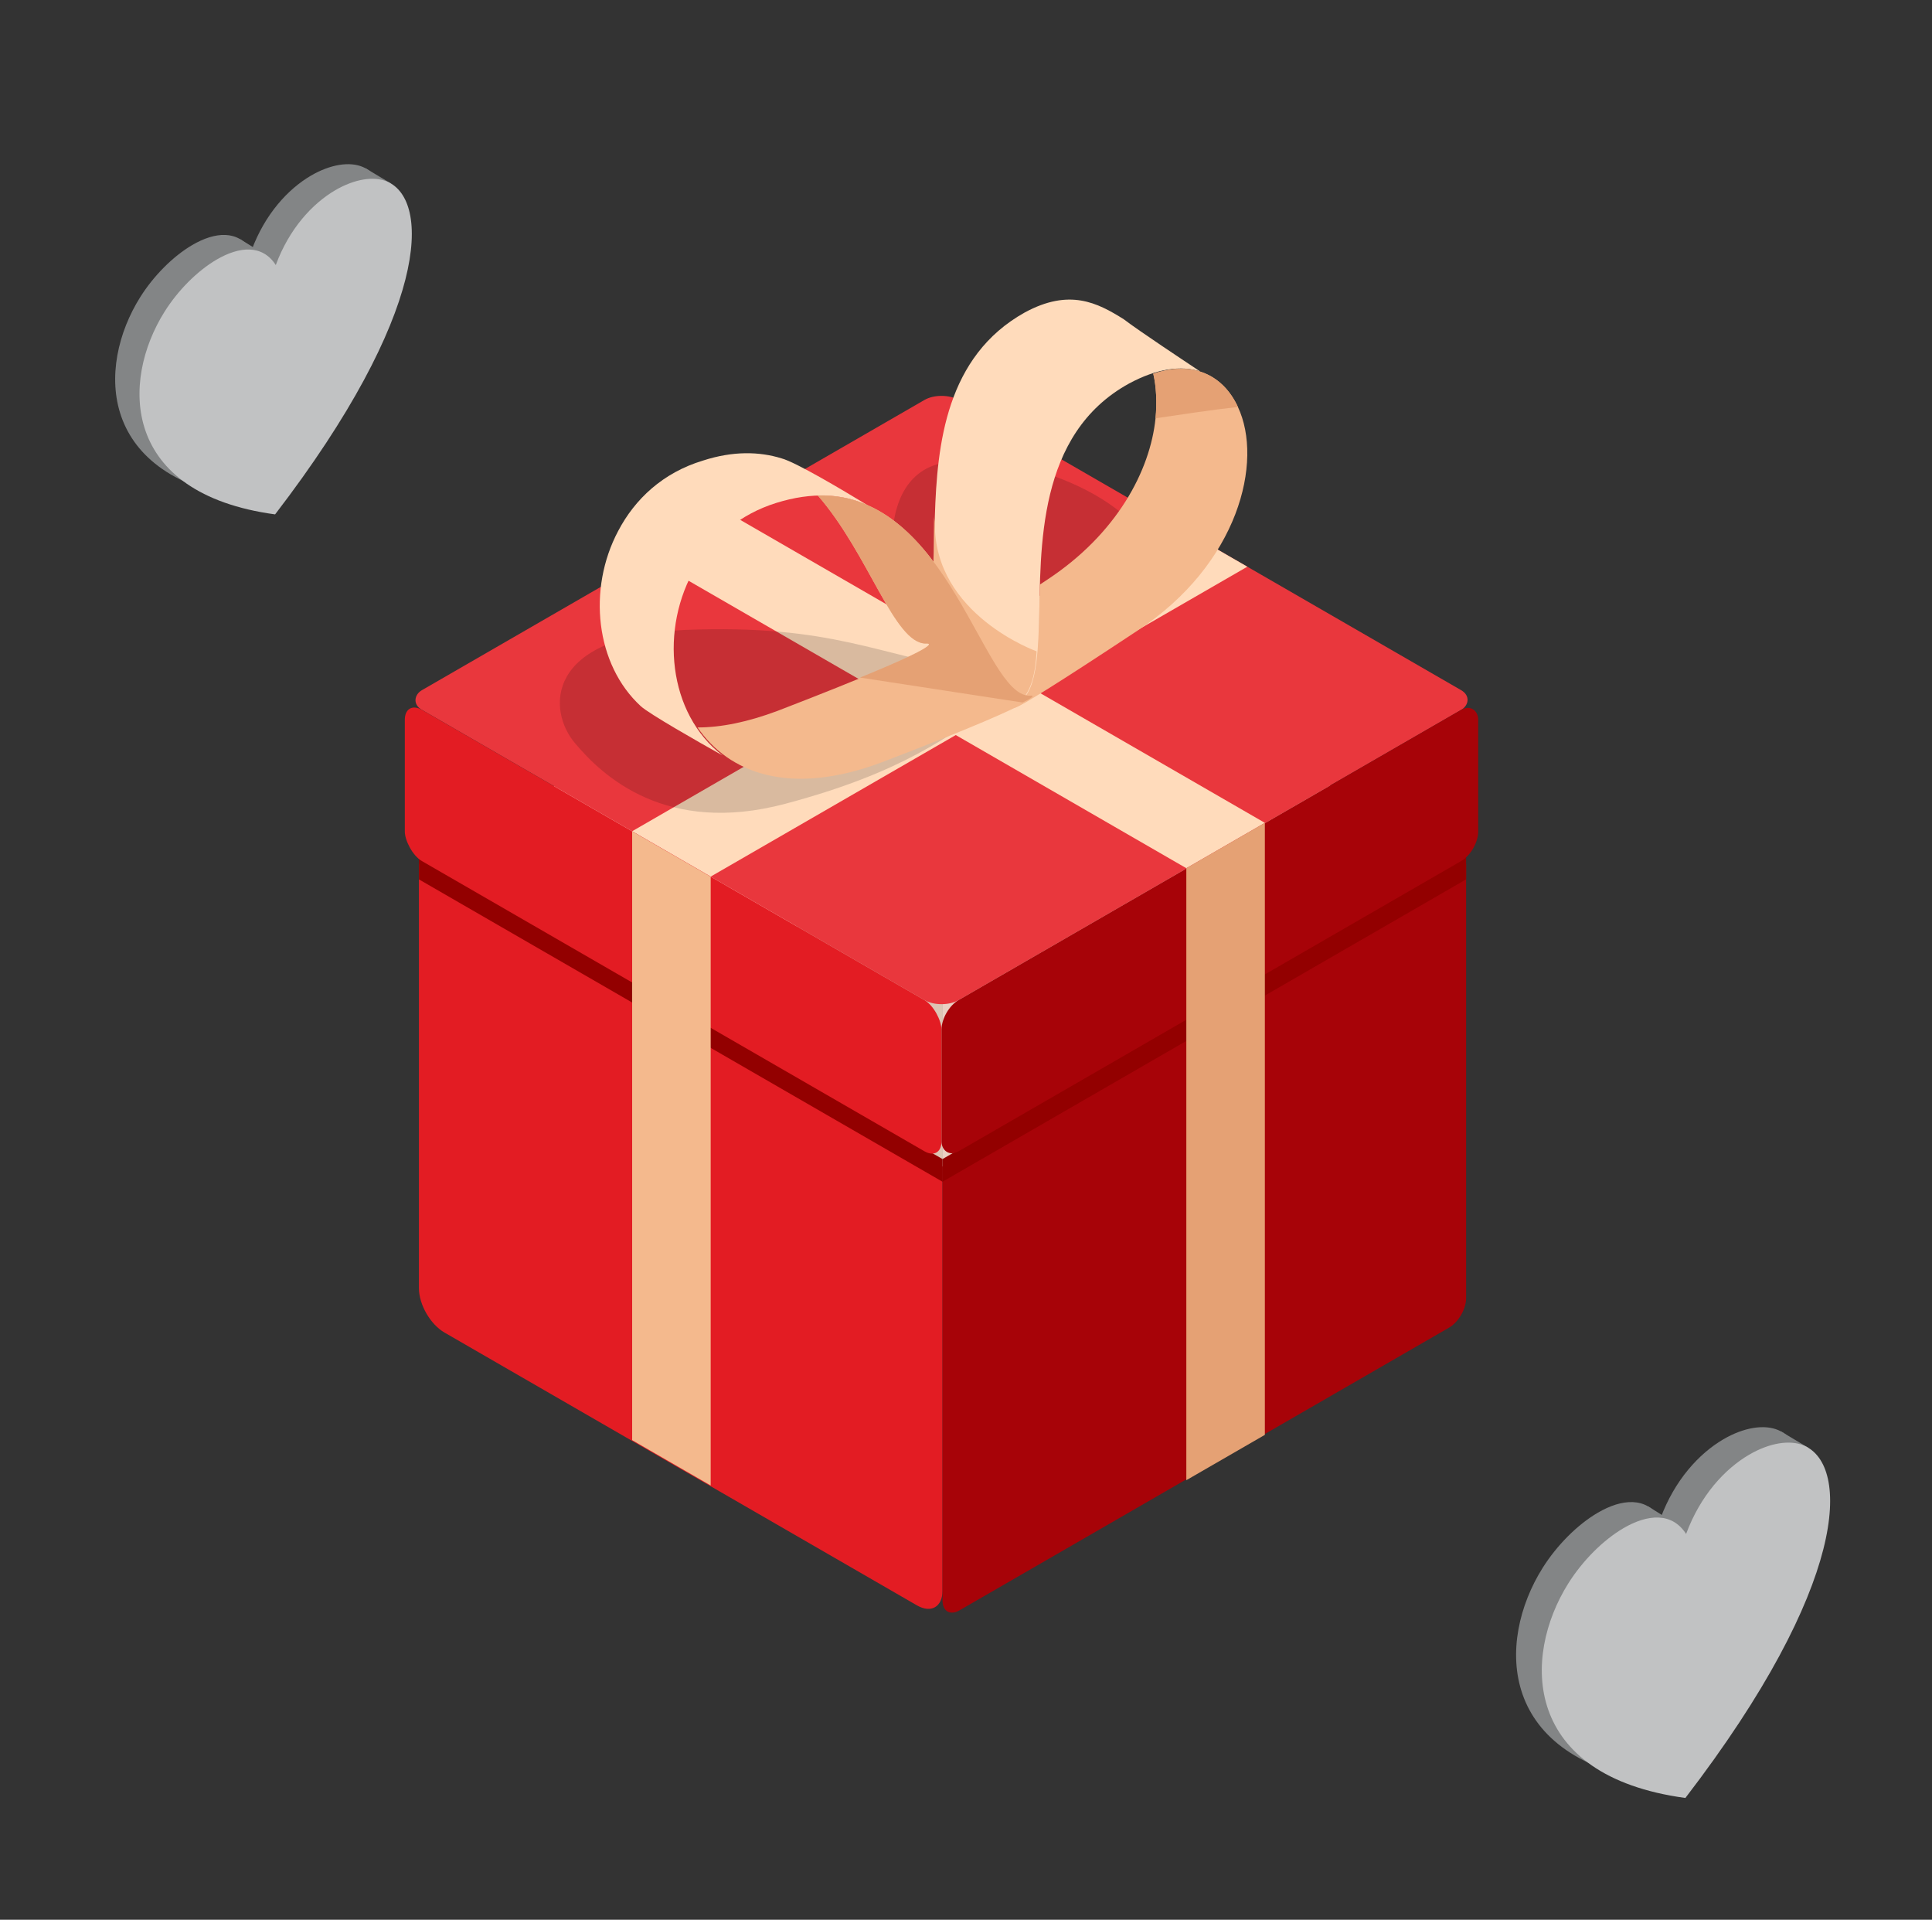<svg width="153" height="152" viewBox="0 0 153 152" fill="none" xmlns="http://www.w3.org/2000/svg">
<rect x="0" y="0" width="153" height="152" fill="#333333" stroke="none"/>
<path d="M74.641 44.489L116.106 68.429L74.641 92.369V44.489Z" fill="#EAD0C3"/>
<path d="M74.641 44.489V92.369L33.175 68.429L74.641 44.489Z" fill="#FFEDE1"/>
<path d="M74.641 44.489V92.369L59.091 83.392L74.641 44.489Z" fill="#DDC5B4"/>
<path d="M33.176 68.429L74.641 92.369V125.939C74.641 127.232 73.734 127.755 72.615 127.109L35.202 105.509C34.083 104.863 33.176 103.292 33.176 101.999V68.429Z" fill="#E31C23"/>
<path d="M74.641 92.369L116.106 68.429V102.779C116.106 103.641 115.501 104.688 114.755 105.119L75.992 127.499C75.245 127.93 74.641 127.581 74.641 126.719V92.369Z" fill="#A70308"/>
<rect width="47.88" height="1.796" transform="matrix(0.866 0.5 0 1 33.176 67.831)" fill="#930000"/>
<rect width="47.88" height="1.796" transform="matrix(0.866 -0.5 0 1 74.641 91.77)" fill="#930000"/>
<rect width="49.077" height="49.077" rx="1.56" transform="matrix(0.866 0.5 -0.866 0.5 74.562 30.888)" fill="#E9373D"/>
<rect width="49.077" height="7.182" transform="matrix(0.866 0.5 -0.866 0.5 57.668 40.613)" fill="#FFDBBB"/>
<rect width="7.182" height="49.077" transform="matrix(0.866 0.5 -0.866 0.5 92.559 41.279)" fill="#FFDBBB"/>
<rect width="49.077" height="11.97" rx="1.56" transform="matrix(0.866 0.5 0 1 32.059 55.426)" fill="#E31C23"/>
<path d="M50.062 65.823L56.282 69.414V117.617L50.062 114.026V65.823Z" fill="#F4B98D"/>
<rect width="49.077" height="11.97" rx="1.56" transform="matrix(0.866 -0.5 0 1 74.562 79.964)" fill="#A70308"/>
<path d="M100.168 65.151L93.948 68.742L93.948 117.199L100.168 113.608L100.168 65.151Z" fill="#E5A174"/>
<path opacity="0.15" d="M78.944 55.742C75.053 58.256 71.642 61.129 62.185 63.643C52.729 66.156 47.702 61.428 45.547 58.855C43.333 56.281 43.093 50.356 54.225 49.877C66.016 49.398 69.667 51.972 77.088 53.049C77.088 53.049 75.173 51.852 73.018 50.536C70.804 49.219 68.35 37.847 74.694 36.65C81.038 35.453 91.572 40.122 91.153 44.85C90.734 49.578 78.944 55.742 78.944 55.742Z" fill="black"/>
<path d="M95.04 29.408C93.544 28.929 91.629 29.169 89.414 30.366C82.113 34.376 82.412 43.353 82.292 49.458C82.232 52.151 82.053 54.306 81.155 55.263C81.155 55.263 80.916 55.443 80.736 55.623L72.836 49.638C74.093 48.381 73.973 44.969 74.033 40.899C74.213 35.154 74.931 28.211 81.155 24.74C84.686 22.825 86.901 23.962 88.995 25.279C90.252 26.236 93.783 28.57 95.04 29.408Z" fill="#FFDBBB"/>
<path d="M80.427 55.81L78.801 56.358L72.777 49.638C74.034 48.381 73.915 44.969 73.974 40.899C73.974 41.079 74.034 41.258 74.034 41.438C73.974 48.68 82.093 51.57 82.093 51.57C81.996 53.025 81.787 54.961 80.427 55.81Z" fill="#F4B98D"/>
<path d="M90.073 49.937C76.786 58.735 80.921 55.437 80.921 55.437C82.352 54.209 82.233 50.416 82.352 46.286C82.532 46.166 82.712 46.047 82.891 45.927C88.457 42.276 91.091 37.249 91.509 33.119C91.629 31.862 91.569 30.605 91.33 29.588C94.562 28.511 96.896 29.767 98.033 32.221C100.068 36.531 98.093 44.67 90.073 49.937Z" fill="#F4B98D"/>
<path d="M91.512 33.119C91.631 31.862 91.571 30.605 91.332 29.588C94.564 28.511 96.898 29.767 98.035 32.221C95.881 32.461 93.546 32.82 91.512 33.119Z" fill="#E5A174"/>
<path d="M81.516 55.084C77.806 55.024 75.172 38.984 64.758 39.224C68.828 43.892 70.803 50.954 73.317 50.954C73.317 50.954 76.369 50.595 61.586 56.281C59.192 57.179 57.097 57.598 55.242 57.598C57.696 61.189 62.544 63.104 69.846 60.351C84.569 54.725 81.516 55.084 81.516 55.084Z" fill="#F4B98D"/>
<path d="M68.709 40.002C66.734 39.104 64.34 38.924 61.467 39.822C58.594 40.72 56.44 42.575 55.123 44.849C52.19 49.757 52.908 56.52 57.218 59.812C55.183 58.675 51.412 56.52 50.754 55.922C47.163 52.63 46.505 46.645 48.958 42.036C50.275 39.523 52.489 37.428 55.662 36.47C58.056 35.692 60.15 35.752 61.886 36.291C63.023 36.59 66.734 38.804 68.709 40.002Z" fill="#FFDBBB"/>
<path d="M81.516 55.084C77.805 55.024 75.172 38.984 64.758 39.224C68.828 43.892 70.803 50.954 73.316 50.954C73.316 50.954 75.291 50.715 68.109 53.648L80.977 55.623C82.354 54.964 81.516 55.084 81.516 55.084Z" fill="#E5A174"/>
<path d="M126.525 119.779C124.901 120.729 123.282 122.368 122.167 124.14C118.485 129.992 118.535 139.382 131.434 141.136C144.386 124.269 144.486 114.793 140.827 113.232C139.717 112.76 138.103 113.011 136.479 113.959C134.554 115.085 132.616 117.189 131.492 120.234C130.38 118.498 128.45 118.653 126.525 119.779Z" fill="#838586"/>
<path d="M143.205 114.632L141.05 113.343L140.957 114.804L143.205 114.632Z" fill="#838586"/>
<path d="M132.249 120.347L130.527 119.278L130.553 120.466L132.249 120.347Z" fill="#838586"/>
<path d="M128.56 121.001C126.936 121.952 125.317 123.591 124.203 125.362C120.52 131.215 120.571 140.605 133.469 142.359C146.421 125.492 146.521 116.015 142.862 114.455C141.752 113.982 140.138 114.234 138.515 115.182C136.589 116.308 134.652 118.412 133.527 121.456C132.415 119.721 130.485 119.876 128.56 121.001Z" fill="#C1C2C3"/>
<path d="M15.223 19.402C13.69 20.3 12.161 21.848 11.108 23.521C7.63 29.049 7.678 37.917 19.86 39.573C32.092 23.643 32.187 14.693 28.731 13.219C27.683 12.773 26.159 13.011 24.625 13.906C22.807 14.969 20.977 16.956 19.915 19.832C18.864 18.193 17.041 18.339 15.223 19.402Z" fill="#838586"/>
<path d="M30.983 14.541L28.947 13.324L28.859 14.704L30.983 14.541Z" fill="#838586"/>
<path d="M20.634 19.939L19.008 18.93L19.032 20.051L20.634 19.939Z" fill="#838586"/>
<path d="M17.149 20.558C15.615 21.455 14.086 23.003 13.034 24.676C9.556 30.204 9.603 39.072 21.786 40.728C34.018 24.799 34.113 15.848 30.657 14.375C29.609 13.928 28.084 14.166 26.551 15.061C24.733 16.124 22.902 18.112 21.84 20.987C20.79 19.348 18.967 19.494 17.149 20.558Z" fill="#C1C2C3"/>
</svg>
